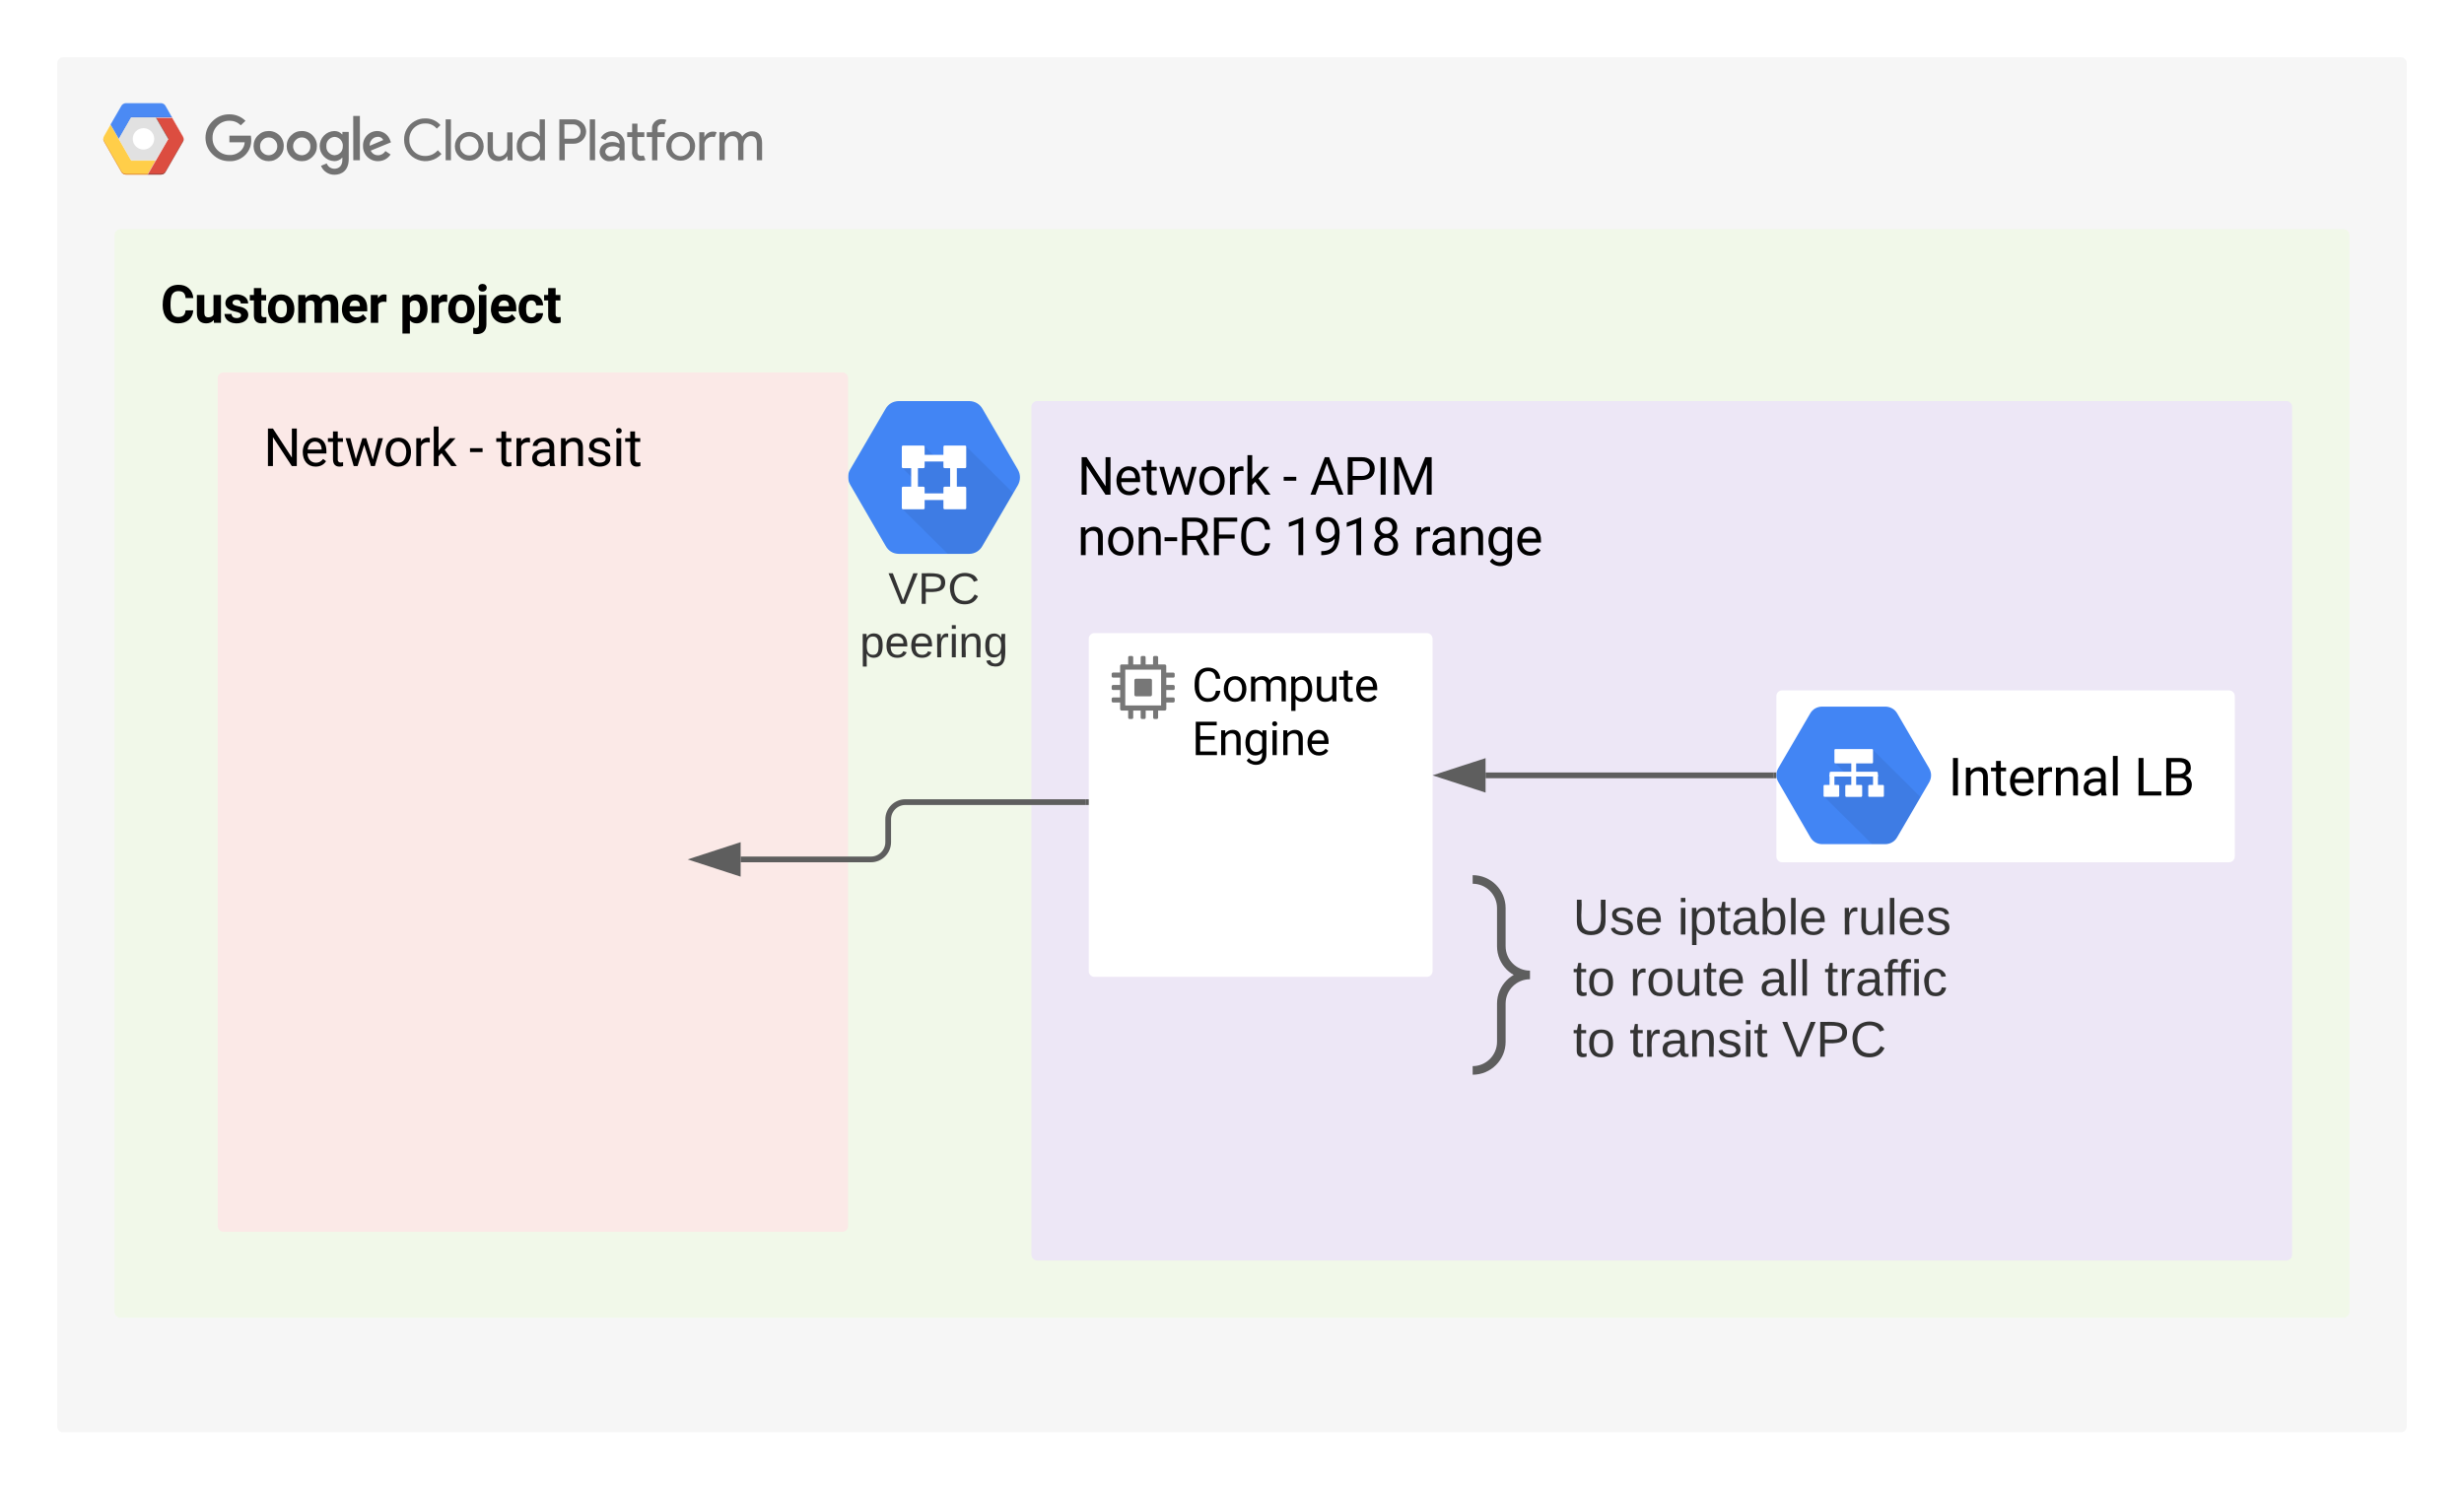 <svg xmlns="http://www.w3.org/2000/svg" xmlns:xlink="http://www.w3.org/1999/xlink" xmlns:lucid="lucid" width="860" height="520"><g transform="translate(0 -20)" lucid:page-tab-id="5wLv_.T3w48f"><path d="M0 0h1322.83v1870.87H0z" fill="#fff"/><path d="M20 42c0-1.1.9-2 2-2h816c1.1 0 2 .9 2 2v476c0 1.1-.9 2-2 2H22c-1.1 0-2-.9-2-2z" fill="#f6f6f6"/><path d="M71.72 68.08c.02-2.27.85-4.2 2.48-5.8 1.64-1.6 3.6-2.38 5.87-2.37 1.06 0 2.07.18 3.03.57.97.4 1.84.96 2.58 1.7l-1.63 1.56c-1.13-1.07-2.44-1.6-3.98-1.6-1.06 0-2.07.27-3 .8-.9.55-1.63 1.28-2.15 2.2-.53.94-.76 1.93-.74 3-.02 1.06.2 2.05.74 2.97.52.93 1.24 1.67 2.16 2.2.92.54 1.93.8 3 .8.77.04 1.5-.1 2.22-.37.7-.3 1.33-.7 1.9-1.26.72-.8 1.14-1.73 1.2-2.8h-5.33v-2.33h7.47c.1.47.14.93.14 1.4.07 2-.6 3.75-1.95 5.23-.74.77-1.6 1.35-2.58 1.75-1 .4-2.02.58-3.08.54-2.28 0-4.23-.78-5.87-2.37-1.63-1.6-2.46-3.54-2.48-5.82zm0 0M93.75 65.73c-1.45 0-2.7.52-3.72 1.55C89 68.3 88.5 69.55 88.5 71c0 1.45.52 2.7 1.55 3.72 1.04 1.03 2.28 1.54 3.73 1.54 1.44 0 2.7-.52 3.72-1.54 1.04-1.03 1.54-2.27 1.54-3.72.03-.95-.2-1.84-.66-2.66-.46-.82-1.13-1.47-1.96-1.94-.83-.46-1.72-.7-2.67-.67zm0 8.45c-.55 0-1.06-.16-1.54-.45-.47-.3-.84-.68-1.1-1.17-.25-.5-.36-1.02-.34-1.58 0-.82.3-1.53.88-2.1.57-.6 1.28-.9 2.1-.9.84 0 1.58.3 2.15.9.57.57.87 1.28.87 2.1.02.56-.1 1.1-.35 1.58-.25.5-.62.88-1.1 1.18-.5.3-1 .44-1.57.45zM105.32 65.73c-1.45 0-2.7.52-3.72 1.55-1.04 1.03-1.54 2.28-1.54 3.73 0 1.46.52 2.7 1.56 3.72 1.03 1.03 2.28 1.55 3.72 1.54 1.45 0 2.7-.52 3.73-1.54 1.04-1.03 1.54-2.27 1.54-3.72.04-.95-.2-1.84-.68-2.66-.48-.83-1.1-1.47-1.93-1.94-.84-.47-1.73-.7-2.68-.67zm0 8.45c-.55 0-1.08-.16-1.56-.45-.5-.3-.83-.68-1.08-1.17-.26-.5-.4-1.02-.37-1.58 0-.82.33-1.53.9-2.1.58-.6 1.3-.9 2.12-.9.83 0 1.54.3 2.12.9.57.57.87 1.28.87 2.1.03.56-.08 1.1-.33 1.58-.26.5-.62.88-1.1 1.18-.5.3-1 .44-1.55.45zM119.5 66.05v.86h-.08c-.37-.38-.78-.68-1.26-.9-.5-.2-1-.28-1.52-.27-1.4.06-2.62.6-3.6 1.62-.96 1.02-1.46 2.23-1.46 3.64 0 1.4.5 2.6 1.47 3.63.97 1.02 2.2 1.56 3.6 1.62.52.02 1.02-.08 1.5-.3.5-.2.93-.5 1.27-.9h.07v.76c0 2-1.1 3.1-2.84 3.1-.57-.02-1.1-.2-1.6-.53-.47-.34-.8-.78-1.02-1.33l-2 .84c.4.95 1 1.7 1.86 2.27.85.57 1.8.85 2.83.84 2.7 0 5-1.6 5-5.5v-9.45h-2.22zm-2.68 8.14c-.55-.02-1.06-.17-1.52-.46-.46-.3-.82-.68-1.08-1.17-.25-.5-.34-1-.32-1.55-.02-.55.07-1.08.32-1.57.26-.5.62-.88 1.08-1.18.46-.3.97-.45 1.52-.47.55.03 1.04.2 1.5.5.46.3.8.7 1.03 1.17.23.5.35 1 .3 1.55.02.53-.07 1.04-.3 1.52-.23.47-.6.86-1.03 1.16-.44.3-.97.46-1.5.5zm0 0M123.28 60.47h2.33v15.47h-2.3zM131.96 74.2c-.56 0-1.06-.13-1.52-.42-.46-.3-.8-.7-1.04-1.2l7.06-2.9-.25-.6c-.3-.98-.9-1.77-1.7-2.4-.84-.6-1.76-.93-2.8-.95-.92 0-1.8.23-2.6.7-.8.5-1.4 1.13-1.84 1.95-.43.82-.62 1.7-.57 2.62-.03.94.2 1.82.66 2.64.46.83 1.1 1.47 1.93 1.94.82.47 1.7.7 2.63.68.88 0 1.73-.2 2.5-.6.8-.43 1.4-1 1.9-1.73l-1.8-1.2c-.27.45-.64.8-1.1 1.07-.46.26-.94.4-1.47.4zm-.2-6.44c.43-.04.82.04 1.2.25.35.2.63.5.8.88l-4.7 2c-.05-.53.04-1.02.27-1.5.23-.47.56-.85 1-1.14.43-.3.9-.45 1.44-.48zm0 0M141.04 68.8c-.02-1.34.28-2.6.94-3.76.67-1.16 1.57-2.08 2.74-2.74 1.17-.67 2.42-1 3.75-.96 1-.02 1.98.17 2.9.58.92.4 1.7 1 2.37 1.75l-1.3 1.24c-.47-.6-1.07-1.06-1.78-1.38-.72-.32-1.43-.46-2.2-.43-1.03-.03-2 .22-2.87.73-.88.5-1.57 1.2-2.05 2.1-.5.9-.72 1.85-.67 2.87-.04 1 .2 1.95.7 2.84.47.88 1.14 1.58 2 2.08.9.5 1.83.75 2.84.73.85 0 1.66-.17 2.42-.5.76-.36 1.42-.85 1.98-1.5l1.28 1.3c-1.03 1.15-2.27 1.9-3.8 2.28-1.5.38-2.98.3-4.43-.26-1.45-.55-2.64-1.46-3.52-2.73-.87-1.28-1.3-2.7-1.3-4.24zm0 0M155.55 75.94V61.66h1.84v14.28zM168.83 71.06c0 1.38-.5 2.56-1.48 3.55-1 1-2.18 1.48-3.56 1.48-1.4 0-2.56-.5-3.55-1.47-1-.97-1.48-2.16-1.48-3.54 0-1.4.5-2.58 1.48-3.56 1-.98 2.16-1.47 3.54-1.47 1.37 0 2.56.5 3.55 1.47 1 .98 1.48 2.17 1.48 3.56zm-1.84 0c.05-.73-.13-1.4-.52-2.02-.4-.6-.97-1.03-1.66-1.27-.7-.23-1.38-.23-2.07 0-.7.24-1.24.67-1.63 1.28-.4.6-.6 1.28-.53 2 0 .9.3 1.64.93 2.27.63.63 1.38.94 2.28.94.9 0 1.67-.3 2.3-.94.6-.63.93-1.38.93-2.26zM177.13 75.94v-1.36H177c-.33.53-.77.93-1.32 1.23-.55.3-1.15.46-1.77.46-2.52 0-3.72-1.7-3.72-4.1v-6h1.84v5.7c0 2 1 2.72 2.42 2.72.76-.06 1.4-.38 1.9-.97.5-.57.72-1.24.67-2v-5.4h1.85v9.77h-1.74zM180.37 71.06c-.07-1.36.37-2.54 1.27-3.55.9-1 2.02-1.56 3.38-1.65.66-.02 1.28.12 1.88.4.6.3 1.08.73 1.45 1.27h.07l-.07-1.36v-4.5h1.84v14.28h-1.78v-1.36h-.07c-.37.55-.85.97-1.45 1.27-.6.3-1.22.43-1.88.4-1.36-.08-2.5-.64-3.38-1.65-.9-1-1.34-2.2-1.27-3.54zm8.07 0c.1-.73-.06-1.4-.46-2.03-.4-.62-.92-1.04-1.6-1.28-.7-.25-1.4-.25-2.08 0-.7.24-1.24.66-1.63 1.28-.4.63-.55 1.3-.46 2.03-.08.72.08 1.4.47 2 .4.63.94 1.06 1.63 1.3.7.25 1.38.25 2.07 0 .7-.24 1.22-.67 1.6-1.3.4-.6.57-1.28.47-2zM195.23 75.94V61.66h4.88c.8-.03 1.52.15 2.2.52.7.37 1.23.9 1.65 1.55.4.67.6 1.4.62 2.18-.03.8-.2 1.5-.62 2.18-.42.67-.95 1.2-1.64 1.56-.68.37-1.4.54-2.2.52h-3v5.78h-1.85zm4.9-7.54c.7 0 1.3-.24 1.77-.73.48-.5.74-1.08.74-1.76 0-.68-.26-1.27-.74-1.76-.48-.48-1.08-.73-1.77-.73H197v5h3.08zM205.86 75.94V61.66h1.84v14.28zM209.28 73c0-2.22 2-3.42 4.3-3.42.95-.02 1.84.18 2.67.6v-.28c-.05-.6-.25-1.1-.64-1.54-.38-.44-.84-.72-1.42-.83-.57-.12-1.13-.05-1.66.2-.52.26-.92.65-1.17 1.17l-1.68-.72c.46-.9 1.15-1.54 2.05-1.97.9-.4 1.84-.5 2.83-.3 1 .22 1.8.72 2.44 1.48.63.77.95 1.66 1 2.66v5.9h-1.75v-1.36h-.1c-.34.55-.8.97-1.37 1.27-.58.3-1.2.44-1.84.4-.62.07-1.2-.04-1.77-.3-.58-.3-1-.7-1.36-1.23-.33-.53-.52-1.1-.52-1.73zm7-1.27c-.72-.47-1.48-.68-2.33-.64-1.93 0-2.7 1-2.7 1.93.06.5.3.88.68 1.18.4.3.82.44 1.3.38.8 0 1.5-.27 2.08-.82.58-.55.9-1.23.95-2.03zM220.64 72.97v-5.13h-1.72v-1.68h1.72v-3h1.84v3h2.4v1.68h-2.4v5c0 1.1.5 1.58 1.34 1.58.3.02.55-.03.83-.15l.64 1.57c-.5.2-.98.28-1.48.26-.58.07-1.13-.03-1.66-.3s-.92-.67-1.2-1.18c-.27-.52-.4-1.07-.32-1.65zM232.6 61.84l-.62 1.57c-.27-.1-.53-.16-.82-.15-.3-.02-.58.04-.86.2-.27.14-.48.35-.62.62-.13.27-.18.56-.16.86v1.23h2.46v1.68h-2.55v8.1h-1.84v-8.1h-1.85v-1.68h1.84v-1.3c-.03-.6.1-1.18.43-1.7.32-.54.76-.95 1.3-1.23.56-.3 1.13-.4 1.76-.35.52-.03 1.02.06 1.5.26zM242.6 71.06c0 1.38-.47 2.56-1.46 3.55-1 1-2.2 1.48-3.57 1.48-1.38 0-2.57-.5-3.56-1.47-.98-.97-1.47-2.16-1.47-3.54 0-1.4.5-2.58 1.48-3.56 1-.98 2.2-1.47 3.57-1.47 1.38 0 2.58.5 3.57 1.47 1 .98 1.47 2.17 1.47 3.56zm-1.83 0c.07-.73-.12-1.4-.5-2.02-.4-.6-.97-1.03-1.66-1.27-.68-.23-1.37-.23-2.06 0-.7.24-1.27.67-1.66 1.28-.4.6-.57 1.28-.5 2-.07.73.1 1.4.5 2.02.4.6.97 1.03 1.66 1.27.7.23 1.38.23 2.07 0 .7-.24 1.27-.67 1.66-1.28.4-.6.58-1.28.5-2zM244.08 75.94v-9.78h1.77v1.6h.07c.25-.55.67-1 1.17-1.32.5-.33 1.07-.5 1.67-.5.5-.03.95.05 1.38.22l-.7 1.72c-.33-.1-.65-.15-1-.14-.48.02-.92.17-1.33.43-.42.27-.74.6-.95 1.05-.2.43-.32.9-.27 1.38v5.34zm0 0M251.14 66.16h1.75v1.36h.08c.35-.5.78-.9 1.3-1.2.54-.3 1.12-.45 1.72-.47.66-.05 1.26.1 1.84.44.57.33.98.8 1.24 1.42.37-.6.87-1.05 1.47-1.38.6-.34 1.26-.5 1.95-.5 2.4 0 3.5 1.7 3.5 4.12v5.98h-1.84v-5.7c0-2-.78-2.72-2.2-2.72-1.4 0-2.47 1.52-2.47 3v5.4h-1.85v-5.7c0-1.98-.78-2.7-2.18-2.7-1.4 0-2.5 1.52-2.5 3v5.4h-1.85v-9.76z" fill="#737373"/><path d="M54.38 75.95l-2.88 5h-7.52c-.34 0-.64-.1-.94-.26-.3-.18-.53-.4-.7-.7L36.3 69.4c-.17-.3-.26-.6-.26-.94 0-.33.1-.64.26-.93l2.3-4.05 2.85 5 4.32 7.47zm0 0" fill="#ffcc40"/><path d="M63.88 69.4L57.78 80c-.16.3-.4.52-.7.7-.3.16-.6.24-.93.24H51.5l2.88-5 4.32-7.47L54.38 61h5.68l3.77 6.54c.16.3.28.6.28.92 0 .34-.06.65-.22.94z" fill="#da4437"/><path d="M60.06 61h-14.3l-4.3 7.47-2.88-5 3.77-6.53c.16-.3.4-.52.7-.7.3-.16.6-.24.93-.24h12.17c.34 0 .64.08.94.25.3.17.52.4.68.7z" fill="#4284f3"/><path d="M54.38 61l4.32 7.47-4.32 7.48h-8.63l-4.3-7.48 4.3-7.48z" fill="#dfdfdf"/><path d="M46.33 68.47c0-2.06 1.68-3.74 3.75-3.74 2.07 0 3.75 1.67 3.75 3.74 0 2.06-1.68 3.74-3.75 3.74-2.07 0-3.75-1.67-3.75-3.73z" fill="#fff"/><path d="M42.35 57.1c.16-.3.4-.52.7-.7.3-.16.6-.24.93-.24h12.17c.34 0 .64.08.94.25.3.18.52.4.68.7l2.28 3.9-2.28-4.06c-.16-.3-.4-.52-.7-.7-.3-.16-.6-.24-.93-.24H43.98c-.34 0-.64.08-.94.25-.3.17-.53.4-.7.7l-3.76 6.53v.08z" fill="#fff" fill-opacity=".2"/><path d="M41.45 68.47l4.3-7.48H60.1l-.07-.17H45.75l-4.3 7.48" fill="#1a237e" fill-opacity=".2"/><path d="M36.28 67.7l2.3-4 2.87 5 4.3 7.47h8.56l.08-.16h-8.63l-4.3-7.53-2.87-5-2.33 4c-.18.3-.25.65-.23 1 .03-.28.12-.54.26-.78zm0 0" fill="#fff" fill-opacity=".2"/><path d="M51.6 80.78h-7.62c-.34 0-.64-.08-.94-.25-.3-.17-.53-.4-.7-.7L36.3 69.26c-.14-.27-.23-.55-.26-.85-.02.35.07.7.26 1L42.35 80c.16.3.4.52.7.7.3.16.6.24.93.24h7.52z" fill="#be360c"/><path d="M58.8 68.47L54.46 61h-.1l4.33 7.47zM63.88 69.25l-6.1 10.6c-.16.28-.4.5-.7.68-.3.17-.6.25-.93.25H51.6l-.1.16h4.65c.34 0 .64-.08.94-.25.3-.18.52-.4.68-.7l6.1-10.6c.18-.3.25-.64.23-1-.02.3-.1.6-.22.85zm0 0" fill="#3e2723"/><path d="M60.06 61.15l3.77 6.55c.14.27.23.55.25.85.03-.36-.07-.7-.25-1L60.06 61h-5.68l.1.15M54.38 76.1l4.4-7.63h-.08l-4.32 7.48-2.88 5h.1z" fill="#fff"/><path d="M63.88 67.54L60.06 61l-2.28-4.06c-.16-.3-.4-.52-.7-.7-.3-.16-.6-.24-.93-.24H43.98c-.34 0-.64.08-.94.25-.3.17-.53.4-.7.7l-6.06 10.6c-.17.28-.26.6-.26.92 0 .34.1.65.26.94L42.35 80c.16.3.4.52.7.7.3.16.6.24.93.24h12.17c.34 0 .64-.08.94-.25.3-.18.52-.4.68-.7l6.1-10.6c.16-.28.25-.6.25-.93 0-.33-.1-.64-.25-.93z" fill="url(#a)"/><path d="M40 102c0-1.1.9-2 2-2h776c1.1 0 2 .9 2 2v376c0 1.1-.9 2-2 2H42c-1.1 0-2-.9-2-2z" fill="#f1f8e9"/><use xlink:href="#b" transform="matrix(1,0,0,1,56,116) translate(0 16.699)"/><use xlink:href="#c" transform="matrix(1,0,0,1,56,116) translate(83.461 16.699)"/><path d="M355.28 183.95l-12.36-21.23c-.96-1.7-2.64-2.67-4.62-2.72h-24.6c-1.98.05-3.66 1-4.62 2.72l-12.36 21.18c-.96 1.65-.96 3.57 0 5.28l12.36 21.33c.96 1.77 2.58 2.8 4.62 2.84h24.6c1.98-.05 3.66-1.07 4.62-2.83l12.36-21.16c.96-1.76.96-3.68 0-5.4z" stroke="#000" stroke-opacity="0" fill="#4285f4"/><path d="M337.07 175.67l-9.8 4.67-4.68-4.63-7.67 7.62 5.1 5.04-5.1 9.26 15.87 15.7h7.5c2.02-.07 3.68-1.1 4.65-2.82l10.68-18.4z" stroke="#000" stroke-opacity="0" fill-opacity=".07"/><path d="M318.03 182.26h2.35v9.04h-2.35v-9.04zM331.62 181.16h2.34v10.12h-2.34v-10.12zM321.5 178.78h9v2.32h-9v-2.32zM321.5 192.23h9v2.32h-9v-2.32z" stroke="#000" stroke-opacity="0" fill="#fff"/><path d="M315.23 175.53h7.02c.3 0 .47.16.47.47v6.95c0 .3-.16.47-.47.47h-7.02c-.3 0-.47-.16-.47-.47V176c0-.3.16-.47.47-.47zM329.75 175.53h7.02c.3 0 .47.16.47.47v6.95c0 .3-.16.47-.47.47h-7.02c-.3 0-.47-.16-.47-.47V176c0-.3.16-.47.47-.47zM315.23 189.9h7.02c.3 0 .47.17.47.47v6.96c0 .3-.16.46-.47.46h-7.02c-.3 0-.47-.17-.47-.47v-6.96c0-.3.16-.46.47-.46zM329.75 189.9h7.02c.3 0 .47.17.47.47v6.96c0 .3-.16.46-.47.46h-7.02c-.3 0-.47-.17-.47-.47v-6.96c0-.3.16-.46.47-.46z" stroke="#000" stroke-opacity="0" fill="#fff"/><use xlink:href="#d" transform="matrix(1,0,0,1,296,218.339) translate(14.034 12.444)"/><use xlink:href="#e" transform="matrix(1,0,0,1,296,218.339) translate(4.117 31.111)"/><path d="M76 152c0-1.1.9-2 2-2h216c1.1 0 2 .9 2 2v296c0 1.1-.9 2-2 2H78c-1.1 0-2-.9-2-2z" fill="#fbe9e7"/><use xlink:href="#f" transform="matrix(1,0,0,1,92,166) translate(0 16.699)"/><use xlink:href="#g" transform="matrix(1,0,0,1,92,166) translate(71.71 16.699)"/><use xlink:href="#h" transform="matrix(1,0,0,1,92,166) translate(81.132 16.699)"/><path d="M360 162c0-1.1.9-2 2-2h436c1.1 0 2 .9 2 2v296c0 1.1-.9 2-2 2H362c-1.1 0-2-.9-2-2z" fill="#ede7f6"/><use xlink:href="#f" transform="matrix(1,0,0,1,376,176) translate(0 16.699)"/><use xlink:href="#g" transform="matrix(1,0,0,1,376,176) translate(71.71 16.699)"/><use xlink:href="#i" transform="matrix(1,0,0,1,376,176) translate(81.132 16.699)"/><use xlink:href="#j" transform="matrix(1,0,0,1,376,176) translate(0 37.793)"/><use xlink:href="#k" transform="matrix(1,0,0,1,376,176) translate(72.299 37.793)"/><use xlink:href="#l" transform="matrix(1,0,0,1,376,176) translate(117.185 37.793)"/><g filter="url(#m)"><path d="M380 242c0-1.1.9-2 2-2h116c1.1 0 2 .9 2 2v116c0 1.1-.9 2-2 2H382c-1.1 0-2-.9-2-2z" fill="#fff"/><path d="M401.53 255.93h-5.06c-.3 0-.54.24-.54.54v5.06c0 .3.24.54.54.54h5.04c.3 0 .55-.24.55-.54v-5.06c0-.3-.24-.54-.54-.54" stroke="#000" stroke-opacity="0" fill="#777"/><path d="M409.52 255.55c.26 0 .48-.22.48-.5v-.78c0-.26-.22-.48-.48-.48h-2.47v-2.3c0-.3-.24-.55-.53-.55h-2.3v-2.47c0-.26-.2-.48-.47-.48h-.8c-.28 0-.5.22-.5.48v2.47h-2.6v-2.47c0-.26-.2-.48-.45-.48h-.8c-.26 0-.48.22-.48.48v2.47h-2.6v-2.47c0-.26-.2-.48-.46-.48h-.8c-.28 0-.5.22-.5.48v2.47h-2.28c-.3 0-.53.24-.53.53v2.3h-2.47c-.26 0-.48.2-.48.47v.8c0 .28.22.5.48.5h2.47v2.57h-2.47c-.26 0-.48.22-.48.48v.8c0 .26.22.48.48.48h2.47v2.6h-2.47c-.26 0-.48.22-.48.48v.8c0 .26.22.48.48.48h2.47v2.28c0 .3.24.53.53.53h2.28v2.47c0 .26.22.48.5.48h.8c.27 0 .46-.22.46-.48v-2.47h2.6v2.47c0 .26.22.48.48.48h.8c.26 0 .48-.22.48-.48v-2.47h2.6v2.47c0 .26.22.48.48.48h.8c.26 0 .45-.22.45-.48v-2.47h2.32c.3 0 .55-.24.55-.53v-2.28h2.47c.26-.03.46-.25.46-.5v-.78c0-.26-.22-.48-.48-.48h-2.47v-2.6h2.47c.26 0 .48-.22.48-.48v-.8c0-.26-.22-.48-.48-.48h-2.47v-2.57h2.47zm-4.27 9.7h-12.5v-12.5h12.5v12.5z" stroke="#000" stroke-opacity="0" fill="#777"/><use xlink:href="#n" transform="matrix(1,0,0,1,416,249) translate(0 14.844)"/><use xlink:href="#o" transform="matrix(1,0,0,1,416,249) translate(0 33.594)"/></g><path d="M619.1 290.66H518.5" stroke="#5e5e5e" stroke-width="2" fill="none"/><path d="M620.02 290.14l.2 1.52h-1.16v-2h1.1z" fill="#5e5e5e"/><path d="M503.24 290.66l14.26-4.63v9.27z" stroke="#5e5e5e" stroke-width="2" fill="#5e5e5e"/><path d="M514 333c0-3.3 2.7-6 6-6h168c3.3 0 6 2.7 6 6v54.66c0 3.3-2.7 6-6 6H520c-3.3 0-6-2.7-6-6z" fill="none"/><path d="M514 393.66c5.52 0 10-4.48 10-10v-13.33c0-5.52 4.48-10 10-10-5.52 0-10-4.48-10-10V337c0-5.52-4.48-10-10-10" stroke="#5e5e5e" stroke-width="3" fill="none"/><use xlink:href="#p" transform="matrix(1,0,0,1,549,332) translate(0 14.222)"/><use xlink:href="#q" transform="matrix(1,0,0,1,549,332) translate(36.494 14.222)"/><use xlink:href="#r" transform="matrix(1,0,0,1,549,332) translate(93.679 14.222)"/><use xlink:href="#s" transform="matrix(1,0,0,1,549,332) translate(0 35.556)"/><use xlink:href="#t" transform="matrix(1,0,0,1,549,332) translate(19.753 35.556)"/><use xlink:href="#u" transform="matrix(1,0,0,1,549,332) translate(65.136 35.556)"/><use xlink:href="#v" transform="matrix(1,0,0,1,549,332) translate(87.753 35.556)"/><use xlink:href="#s" transform="matrix(1,0,0,1,549,332) translate(0 56.889)"/><use xlink:href="#w" transform="matrix(1,0,0,1,549,332) translate(19.753 56.889)"/><use xlink:href="#x" transform="matrix(1,0,0,1,549,332) translate(72.988 56.889)"/><g filter="url(#y)"><path d="M620 262c0-1.1.9-2 2-2h156c1.1 0 2 .9 2 2v56c0 1.1-.9 2-2 2H622c-1.1 0-2-.9-2-2z" fill="#fff"/><use xlink:href="#z" transform="matrix(1,0,0,1,680,280) translate(0 16.699)"/><use xlink:href="#A" transform="matrix(1,0,0,1,680,280) translate(64.881 16.699)"/></g><path d="M673.35 288.22l-11.12-19.1c-.87-1.55-2.38-2.4-4.16-2.46h-22.14c-1.78.05-3.3.9-4.16 2.45l-11.12 19.07c-.87 1.5-.87 3.2 0 4.75l11.12 19.2c.87 1.6 2.32 2.5 4.16 2.55h22.14c1.78-.05 3.3-.96 4.16-2.55l11.12-19.06c.87-1.58.87-3.3 0-4.84z" stroke="#000" stroke-opacity="0" fill="#4285f4"/><path d="M653.6 281.67l-10.65 3.27-2.46 1.42 3.56 3.5-4.85.3.1 4.5-2.7 3.37 16.8 16.62h4.68c1.8-.06 3.3-.95 4.18-2.54l8.05-13.87z" stroke="#000" stroke-opacity="0" fill-opacity=".07"/><path d="M646.15 286.07h1.7v9.07h-1.7v-9.07zM638.96 290.24h1.3v5.43h-1.7v-5.04c0-.22.18-.4.4-.4zM653.74 290.24h1.3c.2 0 .4.17.4.4v5.03h-1.7v-5.43z" stroke="#000" stroke-opacity="0" fill="#fff"/><path d="M639 289.4h16c.24 0 .43.2.43.42v1.25h-16.86v-1.25c0-.23.18-.4.42-.4zM640.66 281.48h12.68c.27 0 .4.13.4.4v4.2c0 .27-.13.4-.4.4h-12.68c-.27 0-.4-.13-.4-.4v-4.2c0-.27.13-.4.4-.4zM636.87 294h4.66c.27 0 .4.13.4.4v3.36c0 .27-.13.4-.4.4h-4.66c-.27 0-.4-.13-.4-.4v-3.36c0-.27.13-.4.4-.4zM652.47 294h4.66c.27 0 .4.13.4.4v3.36c0 .27-.13.4-.4.4h-4.66c-.28 0-.4-.13-.4-.4v-3.36c0-.27.12-.4.4-.4zM644.47 294h5.05c.3 0 .43.14.43.42v3.33c0 .28-.14.42-.43.42h-5.05c-.28 0-.42-.14-.42-.42v-3.33c0-.28.14-.42.42-.42z" stroke="#000" stroke-opacity="0" fill="#fff"/><path d="M379 300h-63c-3.3 0-6 2.7-6 6v8c0 3.3-2.7 6-6 6h-45.5" stroke="#5e5e5e" stroke-width="2" fill="none"/><path d="M380 301h-1.03v-2H380z" fill="#5e5e5e"/><path d="M243.24 320l14.26-4.64v9.28z" stroke="#5e5e5e" stroke-width="2" fill="#5e5e5e"/><defs><radialGradient gradientUnits="userSpaceOnUse" id="a" fx="-95313.2" fy="128646.4" cx="96173.2" cy="-128086.4" r="8872.4"><stop offset="0%" stop-color="#fff" stop-opacity=".1"/><stop offset="100%" stop-color="#fff" stop-opacity="0"/></radialGradient><path d="M687-225c189-1 272-84 286-260h300c-19 311-251 505-586 505C296 20 86-277 86-686c0-466 174-782 605-790 340-6 557 198 584 514H975c-15-183-92-268-284-268-100 0-173 38-225 108-63 84-76 264-76 443 0 157 24 272 72 345s122 109 225 109" id="B"/><path d="M463 20c-241-1-359-147-359-393v-709h289v699c0 113 51 169 154 169 98 0 165-34 202-102v-766h290V0H767l-8-110C688-23 589 20 463 20" id="C"/><path d="M529-185c94 0 168-33 168-114 0-35-18-63-53-83s-91-39-168-55C219-491 90-600 90-765c0-208 203-337 432-337 246 0 451 124 453 349H686c-2-91-62-143-165-143-86 0-151 41-153 117 0 32 16 57 46 77 63 43 257 69 335 100 151 60 229 153 229 291C978-13 554 93 282-28 162-81 60-190 56-344h274c5 106 86 159 199 159" id="D"/><path d="M457-330c2 83 25 111 111 112 32 0 60-2 85-7V-6c-57 17-115 26-175 26-203 0-310-102-310-307v-583H10v-212h158v-266h289v266h185v212H457v540" id="E"/><path d="M579 20C257 20 58-214 66-551c8-331 182-551 511-551 324 0 514 231 514 572 0 319-198 550-512 550zm-2-888c-169 0-222 141-222 338 0 181 61 317 224 317 170 0 223-137 223-338 0-178-64-317-225-317" id="F"/><path d="M741-689c-2-124-40-177-163-178-82 0-141 34-178 102V0H111v-1082h271l9 121c77-94 180-141 311-141 139 0 235 55 287 165 76-110 184-165 325-165 249 0 348 151 348 411V0h-290v-690c-2-123-39-176-163-177-87 0-147 41-180 124l1 743H741v-689" id="G"/><path d="M1031-175C952-60 797 20 609 20 287 20 60-206 72-543c12-330 180-559 505-559 309 0 482 214 477 537v118H365c15 134 115 234 263 234 111 0 198-40 261-121zM770-644c5-139-62-226-194-224-130 1-191 97-208 224h402" id="H"/><path d="M719-811c-143-24-279 1-319 103V0H111v-1082h273l8 129c74-124 180-175 331-136" id="I"/><g id="b"><use transform="matrix(0.009,0,0,0.009,0,0)" xlink:href="#B"/><use transform="matrix(0.009,0,0,0.009,11.777,0)" xlink:href="#C"/><use transform="matrix(0.009,0,0,0.009,21.85,0)" xlink:href="#D"/><use transform="matrix(0.009,0,0,0.009,31.104,0)" xlink:href="#E"/><use transform="matrix(0.009,0,0,0.009,36.923,0)" xlink:href="#F"/><use transform="matrix(0.009,0,0,0.009,47.101,0)" xlink:href="#G"/><use transform="matrix(0.009,0,0,0.009,62.684,0)" xlink:href="#H"/><use transform="matrix(0.009,0,0,0.009,72.413,0)" xlink:href="#I"/></g><path d="M663-1102c295 0 422 250 422 571 0 300-141 549-420 551-109 0-198-38-265-114v510H111v-1498h268l10 106c70-84 161-126 274-126zm133 550c0-175-53-315-209-315-91 0-153 35-187 104v443c35 71 98 107 189 107 138 0 207-113 207-339" id="J"/><path d="M417 59c1 237-132 380-369 378-50 0-98-6-143-17V191c122 27 222 1 222-130v-1143h290V59zM266-1212c-92 0-162-61-162-150s68-149 162-149 162 60 162 149-70 150-162 150" id="K"/><path d="M355-556c-2 203 30 338 206 343 102 3 181-63 182-161h271C1001-128 821 17 566 20 242 24 66-212 66-554c0-320 184-548 498-548 262 0 451 167 450 423H743c-1-108-75-193-184-189-162 6-202 123-204 312" id="L"/><g id="c"><use transform="matrix(0.009,0,0,0.009,0,0)" xlink:href="#J"/><use transform="matrix(0.009,0,0,0.009,10.134,0)" xlink:href="#I"/><use transform="matrix(0.009,0,0,0.009,16.383,0)" xlink:href="#F"/><use transform="matrix(0.009,0,0,0.009,26.561,0)" xlink:href="#K"/><use transform="matrix(0.009,0,0,0.009,31.236,0)" xlink:href="#H"/><use transform="matrix(0.009,0,0,0.009,40.966,0)" xlink:href="#L"/><use transform="matrix(0.009,0,0,0.009,50.353,0)" xlink:href="#E"/></g><path fill="#333" d="M137 0h-34L2-248h35l83 218 83-218h36" id="M"/><path fill="#333" d="M30-248c87 1 191-15 191 75 0 78-77 80-158 76V0H30v-248zm33 125c57 0 124 11 124-50 0-59-68-47-124-48v98" id="N"/><path fill="#333" d="M212-179c-10-28-35-45-73-45-59 0-87 40-87 99 0 60 29 101 89 101 43 0 62-24 78-52l27 14C228-24 195 4 139 4 59 4 22-46 18-125c-6-104 99-153 187-111 19 9 31 26 39 46" id="O"/><g id="d"><use transform="matrix(0.043,0,0,0.043,0,0)" xlink:href="#M"/><use transform="matrix(0.043,0,0,0.043,10.37,0)" xlink:href="#N"/><use transform="matrix(0.043,0,0,0.043,20.741,0)" xlink:href="#O"/></g><path fill="#333" d="M115-194c55 1 70 41 70 98S169 2 115 4C84 4 66-9 55-30l1 105H24l-1-265h31l2 30c10-21 28-34 59-34zm-8 174c40 0 45-34 45-75s-6-73-45-74c-42 0-51 32-51 76 0 43 10 73 51 73" id="P"/><path fill="#333" d="M100-194c63 0 86 42 84 106H49c0 40 14 67 53 68 26 1 43-12 49-29l28 8c-11 28-37 45-77 45C44 4 14-33 15-96c1-61 26-98 85-98zm52 81c6-60-76-77-97-28-3 7-6 17-6 28h103" id="Q"/><path fill="#333" d="M114-163C36-179 61-72 57 0H25l-1-190h30c1 12-1 29 2 39 6-27 23-49 58-41v29" id="R"/><path fill="#333" d="M24-231v-30h32v30H24zM24 0v-190h32V0H24" id="S"/><path fill="#333" d="M117-194c89-4 53 116 60 194h-32v-121c0-31-8-49-39-48C34-167 62-67 57 0H25l-1-190h30c1 10-1 24 2 32 11-22 29-35 61-36" id="T"/><path fill="#333" d="M177-190C167-65 218 103 67 71c-23-6-38-20-44-43l32-5c15 47 100 32 89-28v-30C133-14 115 1 83 1 29 1 15-40 15-95c0-56 16-97 71-98 29-1 48 16 59 35 1-10 0-23 2-32h30zM94-22c36 0 50-32 50-73 0-42-14-75-50-75-39 0-46 34-46 75s6 73 46 73" id="U"/><g id="e"><use transform="matrix(0.043,0,0,0.043,0,0)" xlink:href="#P"/><use transform="matrix(0.043,0,0,0.043,8.642,0)" xlink:href="#Q"/><use transform="matrix(0.043,0,0,0.043,17.284,0)" xlink:href="#Q"/><use transform="matrix(0.043,0,0,0.043,25.926,0)" xlink:href="#R"/><use transform="matrix(0.043,0,0,0.043,31.068,0)" xlink:href="#S"/><use transform="matrix(0.043,0,0,0.043,34.481,0)" xlink:href="#T"/><use transform="matrix(0.043,0,0,0.043,43.123,0)" xlink:href="#U"/></g><path d="M1288 0h-193L362-1122V0H169v-1456h193l735 1127v-1127h191V0" id="V"/><path d="M599-131c141 0 220-65 285-146l113 88C906-50 770 20 589 20 281 21 93-214 93-545c0-223 93-397 233-485 74-48 154-72 240-72 300 2 449 218 445 537v77H278c0 197 129 357 321 357zm227-509c-3-180-88-310-260-310-170 0-264 140-282 310h542" id="W"/><path d="M456 20C285 20 205-92 206-268v-671H9v-143h197v-262h185v262h202v143H391v671c-9 125 92 149 207 118V0c-49 13-96 20-142 20" id="X"/><path d="M1098-255l208-827h185L1176 0h-150L763-820 507 0H357L43-1082h184l213 810 252-810h149" id="Y"/><path d="M584 20C278 26 81-227 91-551c10-320 175-545 491-551 308-5 503 247 494 573-9 322-175 543-492 549zm-2-970c-208 0-305 185-305 421 0 216 106 398 307 398 211 0 307-186 307-420 0-214-109-399-309-399" id="Z"/><path d="M663-916c-163-27-288 18-338 148V0H140v-1082h180l3 125c61-97 147-145 258-145 36 0 63 5 82 14v172" id="aa"/><path d="M442-501L326-380V0H141v-1536h185v929c135-169 291-317 436-475h225L566-630 1036 0H819" id="ab"/><g id="f"><use transform="matrix(0.009,0,0,0.009,0,0)" xlink:href="#V"/><use transform="matrix(0.009,0,0,0.009,12.832,0)" xlink:href="#W"/><use transform="matrix(0.009,0,0,0.009,22.368,0)" xlink:href="#X"/><use transform="matrix(0.009,0,0,0.009,28.248,0)" xlink:href="#Y"/><use transform="matrix(0.009,0,0,0.009,41.774,0)" xlink:href="#Z"/><use transform="matrix(0.009,0,0,0.009,52.04,0)" xlink:href="#aa"/><use transform="matrix(0.009,0,0,0.009,58.131,0)" xlink:href="#ab"/></g><path d="M525-543H37v-151h488v151" id="ac"/><use transform="matrix(0.009,0,0,0.009,0,0)" xlink:href="#ac" id="g"/><path d="M561-1102c238-4 403 126 403 351v498c0 99 13 178 38 237V0H808c-11-21-19-59-26-114C696-25 593 20 474 20c-199 0-368-130-365-320 4-251 214-359 490-356h180v-85c-1-135-86-212-229-212-115 0-232 67-233 171H131c20-205 206-316 430-320zM294-326c0 117 90 185 207 185 122 0 239-75 278-162v-222H634c-227 0-340 66-340 199" id="ad"/><path d="M589-945c-131 0-219 81-264 174V0H140v-1082h175l6 136c83-104 191-156 324-156 229 0 346 129 346 387V0H806v-716c-2-153-65-229-217-229" id="ae"/><path d="M538-131c121 0 232-49 232-156 0-50-20-88-56-117-73-60-334-92-420-143-92-55-162-110-162-238 0-190 192-317 400-317 223 0 414 129 413 338H759c0-108-110-186-227-186-119 0-215 53-215 159 0 45 18 78 53 101 76 52 331 90 416 139 98 57 169 115 169 251C955-92 760 20 538 20c-176 0-314-68-386-174-38-55-57-115-57-179h185c6 129 116 202 258 202" id="af"/><path d="M341 0H156v-1082h185V0zm-91-1264c-68 0-108-42-109-105 0-62 41-107 109-107s110 44 110 107-42 105-110 105" id="ag"/><g id="h"><use transform="matrix(0.009,0,0,0.009,0,0)" xlink:href="#X"/><use transform="matrix(0.009,0,0,0.009,5.88,0)" xlink:href="#aa"/><use transform="matrix(0.009,0,0,0.009,11.619,0)" xlink:href="#ad"/><use transform="matrix(0.009,0,0,0.009,21.41,0)" xlink:href="#ae"/><use transform="matrix(0.009,0,0,0.009,31.342,0)" xlink:href="#af"/><use transform="matrix(0.009,0,0,0.009,40.623,0)" xlink:href="#ag"/><use transform="matrix(0.009,0,0,0.009,44.991,0)" xlink:href="#X"/></g><path d="M973-380H363L226 0H28l556-1456h168L1309 0h-197zM421-538h495l-248-681" id="ah"/><path d="M1216-1011c-1 297-202 441-512 441H361V0H169v-1456h537c297-6 510 164 510 445zm-192 2c1-178-126-288-307-289H361v571h345c196 1 318-92 318-282" id="ai"/><path d="M375 0H183v-1456h192V0" id="aj"/><path d="M417-1456L893-268l476-1188h249V0h-192c-4-403 4-794 18-1179L966 0H819L342-1176c15 384 23 773 19 1176H169v-1456h248" id="ak"/><g id="i"><use transform="matrix(0.009,0,0,0.009,0,0)" xlink:href="#ah"/><use transform="matrix(0.009,0,0,0.009,11.742,0)" xlink:href="#ai"/><use transform="matrix(0.009,0,0,0.009,23.098,0)" xlink:href="#aj"/><use transform="matrix(0.009,0,0,0.009,27.993,0)" xlink:href="#ak"/></g><path d="M1161-1018c0 201-122 330-278 388l342 618V0h-206L703-589H361V0H168v-1456h482c310-2 511 139 511 438zm-193 0c0-187-120-280-313-280H361v552h295c179 3 313-101 312-272" id="al"/><path d="M972-643H361V0H169v-1456h902v158H361v498h611v157" id="am"/><path d="M688-137c238 0 323-102 359-325h193c-32 297-228 482-552 482-361 0-569-299-569-680 0-197 8-360 73-497 88-186 257-317 513-319 316-2 509 195 535 488h-193c-31-212-118-330-342-330-272 0-397 224-393 523v141c-3 282 115 517 376 517" id="an"/><g id="j"><use transform="matrix(0.009,0,0,0.009,0,0)" xlink:href="#ae"/><use transform="matrix(0.009,0,0,0.009,9.932,0)" xlink:href="#Z"/><use transform="matrix(0.009,0,0,0.009,20.197,0)" xlink:href="#ae"/><use transform="matrix(0.009,0,0,0.009,30.129,0)" xlink:href="#ac"/><use transform="matrix(0.009,0,0,0.009,35.095,0)" xlink:href="#al"/><use transform="matrix(0.009,0,0,0.009,46.178,0)" xlink:href="#am"/><use transform="matrix(0.009,0,0,0.009,56.127,0)" xlink:href="#an"/></g><path d="M729 0H543v-1233l-373 137v-168l530-199h29V0" id="ao"/><path d="M1016-874C1016-303 841 2 305 1v-156c342 4 512-148 525-485-69 82-173 153-315 153-275 0-415-209-415-485 0-296 155-504 451-504 312 0 465 266 465 602zM282-982c0 180 93 342 263 342 134 0 246-99 286-198v-74c5-208-96-410-279-410-174 0-270 155-270 340" id="ap"/><path d="M575-1476c247 0 432 154 429 400-2 161-97 271-213 327 135 56 245 179 247 356 3 257-200 413-463 413-265 0-466-156-463-413 2-176 108-302 243-357-115-56-207-166-209-326-4-246 181-400 429-400zm0 1345c168 0 278-101 278-266 0-161-118-276-280-276-163 0-276 113-276 276 0 167 108 266 278 266zm244-942c0-143-104-251-244-251-146 0-244 102-244 251 0 145 98 248 244 248s244-103 244-248" id="aq"/><g id="k"><use transform="matrix(0.009,0,0,0.009,0,0)" xlink:href="#ao"/><use transform="matrix(0.009,0,0,0.009,10.107,0)" xlink:href="#ap"/><use transform="matrix(0.009,0,0,0.009,20.215,0)" xlink:href="#ao"/><use transform="matrix(0.009,0,0,0.009,30.322,0)" xlink:href="#aq"/></g><path d="M521 20C240 20 96-239 96-550c0-303 147-552 427-552 132 0 235 47 309 140l9-120h169V-26c4 277-183 454-459 452-165-1-334-81-400-187l96-111c79 98 176 147 291 147 180 1 288-109 286-290v-93C750-23 649 20 521 20zm48-965c-209 0-287 178-287 416 0 217 86 392 285 392 117 0 202-53 257-159v-494c-57-103-142-155-255-155" id="ar"/><g id="l"><use transform="matrix(0.009,0,0,0.009,0,0)" xlink:href="#aa"/><use transform="matrix(0.009,0,0,0.009,5.739,0)" xlink:href="#ad"/><use transform="matrix(0.009,0,0,0.009,15.53,0)" xlink:href="#ae"/><use transform="matrix(0.009,0,0,0.009,25.462,0)" xlink:href="#ar"/><use transform="matrix(0.009,0,0,0.009,35.561,0)" xlink:href="#W"/></g><path d="M1240-945c-141 0-250 95-250 227V0H804v-709c0-157-77-236-231-236-121 0-204 52-249 155V0H139v-1082h175l5 120c79-93 186-140 321-140 151 0 254 58 309 174 69-98 181-174 345-174 237 0 362 126 362 377V0h-185v-714c-2-159-67-231-231-231" id="as"/><path d="M632-1102c291 0 422 251 422 573 0 297-141 548-419 549-131 0-235-42-310-125v521H140v-1498h169l9 120c75-93 180-140 314-140zm-53 971c207 0 290-180 290-419 0-218-92-395-292-395-112 0-196 50-252 149v517c55 99 140 148 254 148" id="at"/><path d="M491 20c-241-1-355-148-355-398v-704h185v699c0 164 67 246 200 246 141 0 235-53 282-158v-787h185V0H812l-4-107C736-22 630 20 491 20" id="au"/><g id="n"><use transform="matrix(0.008,0,0,0.008,0,0)" xlink:href="#an"/><use transform="matrix(0.008,0,0,0.008,10.414,0)" xlink:href="#Z"/><use transform="matrix(0.008,0,0,0.008,19.539,0)" xlink:href="#as"/><use transform="matrix(0.008,0,0,0.008,33.562,0)" xlink:href="#at"/><use transform="matrix(0.008,0,0,0.008,42.539,0)" xlink:href="#au"/><use transform="matrix(0.008,0,0,0.008,51.359,0)" xlink:href="#X"/><use transform="matrix(0.008,0,0,0.008,56.586,0)" xlink:href="#W"/></g><path d="M992-673H361v516h733V0H169v-1456h915v158H361v468h631v157" id="av"/><g id="o"><use transform="matrix(0.008,0,0,0.008,0,0)" xlink:href="#av"/><use transform="matrix(0.008,0,0,0.008,9.094,0)" xlink:href="#ae"/><use transform="matrix(0.008,0,0,0.008,17.922,0)" xlink:href="#ar"/><use transform="matrix(0.008,0,0,0.008,26.898,0)" xlink:href="#ag"/><use transform="matrix(0.008,0,0,0.008,30.781,0)" xlink:href="#ae"/><use transform="matrix(0.008,0,0,0.008,39.609,0)" xlink:href="#W"/></g><filter id="m" filterUnits="objectBoundingBox" x="-.03" y="-.02" width="1.05" height="1.05"><feOffset result="offOut" in="SourceAlpha" dy="1"/><feGaussianBlur result="blurOut" in="offOut" stdDeviation="1.5"/><feColorMatrix result="colorOut" in="blurOut" values="0 0 0 0 0 0 0 0 0 0 0 0 0 0 0 0 0 0 0.4 0"/><feBlend in="SourceGraphic" in2="colorOut"/></filter><path fill="#333" d="M232-93c-1 65-40 97-104 97C67 4 28-28 28-90v-158h33c8 89-33 224 67 224 102 0 64-133 71-224h33v155" id="aw"/><path fill="#333" d="M135-143c-3-34-86-38-87 0 15 53 115 12 119 90S17 21 10-45l28-5c4 36 97 45 98 0-10-56-113-15-118-90-4-57 82-63 122-42 12 7 21 19 24 35" id="ax"/><g id="p"><use transform="matrix(0.049,0,0,0.049,0,0)" xlink:href="#aw"/><use transform="matrix(0.049,0,0,0.049,12.79,0)" xlink:href="#ax"/><use transform="matrix(0.049,0,0,0.049,21.679,0)" xlink:href="#Q"/></g><path fill="#333" d="M59-47c-2 24 18 29 38 22v24C64 9 27 4 27-40v-127H5v-23h24l9-43h21v43h35v23H59v120" id="ay"/><path fill="#333" d="M141-36C126-15 110 5 73 4 37 3 15-17 15-53c-1-64 63-63 125-63 3-35-9-54-41-54-24 1-41 7-42 31l-33-3c5-37 33-52 76-52 45 0 72 20 72 64v82c-1 20 7 32 28 27v20c-31 9-61-2-59-35zM48-53c0 20 12 33 32 33 41-3 63-29 60-74-43 2-92-5-92 41" id="az"/><path fill="#333" d="M115-194c53 0 69 39 70 98 0 66-23 100-70 100C84 3 66-7 56-30L54 0H23l1-261h32v101c10-23 28-34 59-34zm-8 174c40 0 45-34 45-75 0-40-5-75-45-74-42 0-51 32-51 76 0 43 10 73 51 73" id="aA"/><path fill="#333" d="M24 0v-261h32V0H24" id="aB"/><g id="q"><use transform="matrix(0.049,0,0,0.049,0,0)" xlink:href="#S"/><use transform="matrix(0.049,0,0,0.049,3.901,0)" xlink:href="#P"/><use transform="matrix(0.049,0,0,0.049,13.778,0)" xlink:href="#ay"/><use transform="matrix(0.049,0,0,0.049,18.716,0)" xlink:href="#az"/><use transform="matrix(0.049,0,0,0.049,28.593,0)" xlink:href="#aA"/><use transform="matrix(0.049,0,0,0.049,38.469,0)" xlink:href="#aB"/><use transform="matrix(0.049,0,0,0.049,42.37,0)" xlink:href="#Q"/></g><path fill="#333" d="M84 4C-5 8 30-112 23-190h32v120c0 31 7 50 39 49 72-2 45-101 50-169h31l1 190h-30c-1-10 1-25-2-33-11 22-28 36-60 37" id="aC"/><g id="r"><use transform="matrix(0.049,0,0,0.049,0,0)" xlink:href="#R"/><use transform="matrix(0.049,0,0,0.049,5.877,0)" xlink:href="#aC"/><use transform="matrix(0.049,0,0,0.049,15.753,0)" xlink:href="#aB"/><use transform="matrix(0.049,0,0,0.049,19.654,0)" xlink:href="#Q"/><use transform="matrix(0.049,0,0,0.049,29.531,0)" xlink:href="#ax"/></g><path fill="#333" d="M100-194c62-1 85 37 85 99 1 63-27 99-86 99S16-35 15-95c0-66 28-99 85-99zM99-20c44 1 53-31 53-75 0-43-8-75-51-75s-53 32-53 75 10 74 51 75" id="aD"/><g id="s"><use transform="matrix(0.049,0,0,0.049,0,0)" xlink:href="#ay"/><use transform="matrix(0.049,0,0,0.049,4.938,0)" xlink:href="#aD"/></g><g id="t"><use transform="matrix(0.049,0,0,0.049,0,0)" xlink:href="#R"/><use transform="matrix(0.049,0,0,0.049,5.877,0)" xlink:href="#aD"/><use transform="matrix(0.049,0,0,0.049,15.753,0)" xlink:href="#aC"/><use transform="matrix(0.049,0,0,0.049,25.63,0)" xlink:href="#ay"/><use transform="matrix(0.049,0,0,0.049,30.568,0)" xlink:href="#Q"/></g><g id="u"><use transform="matrix(0.049,0,0,0.049,0,0)" xlink:href="#az"/><use transform="matrix(0.049,0,0,0.049,9.877,0)" xlink:href="#aB"/><use transform="matrix(0.049,0,0,0.049,13.778,0)" xlink:href="#aB"/></g><path fill="#333" d="M101-234c-31-9-42 10-38 44h38v23H63V0H32v-167H5v-23h27c-7-52 17-82 69-68v24" id="aE"/><path fill="#333" d="M96-169c-40 0-48 33-48 73s9 75 48 75c24 0 41-14 43-38l32 2c-6 37-31 61-74 61-59 0-76-41-82-99-10-93 101-131 147-64 4 7 5 14 7 22l-32 3c-4-21-16-35-41-35" id="aF"/><g id="v"><use transform="matrix(0.049,0,0,0.049,0,0)" xlink:href="#ay"/><use transform="matrix(0.049,0,0,0.049,4.938,0)" xlink:href="#R"/><use transform="matrix(0.049,0,0,0.049,10.815,0)" xlink:href="#az"/><use transform="matrix(0.049,0,0,0.049,20.691,0)" xlink:href="#aE"/><use transform="matrix(0.049,0,0,0.049,25.284,0)" xlink:href="#aE"/><use transform="matrix(0.049,0,0,0.049,30.222,0)" xlink:href="#S"/><use transform="matrix(0.049,0,0,0.049,34.123,0)" xlink:href="#aF"/></g><g id="w"><use transform="matrix(0.049,0,0,0.049,0,0)" xlink:href="#ay"/><use transform="matrix(0.049,0,0,0.049,4.938,0)" xlink:href="#R"/><use transform="matrix(0.049,0,0,0.049,10.815,0)" xlink:href="#az"/><use transform="matrix(0.049,0,0,0.049,20.691,0)" xlink:href="#T"/><use transform="matrix(0.049,0,0,0.049,30.568,0)" xlink:href="#ax"/><use transform="matrix(0.049,0,0,0.049,39.457,0)" xlink:href="#S"/><use transform="matrix(0.049,0,0,0.049,43.358,0)" xlink:href="#ay"/></g><g id="x"><use transform="matrix(0.049,0,0,0.049,0,0)" xlink:href="#M"/><use transform="matrix(0.049,0,0,0.049,11.852,0)" xlink:href="#N"/><use transform="matrix(0.049,0,0,0.049,23.704,0)" xlink:href="#O"/></g><path d="M341 0H156v-1536h185V0" id="aG"/><g id="z"><use transform="matrix(0.009,0,0,0.009,0,0)" xlink:href="#aj"/><use transform="matrix(0.009,0,0,0.009,4.896,0)" xlink:href="#ae"/><use transform="matrix(0.009,0,0,0.009,14.827,0)" xlink:href="#X"/><use transform="matrix(0.009,0,0,0.009,20.707,0)" xlink:href="#W"/><use transform="matrix(0.009,0,0,0.009,30.243,0)" xlink:href="#aa"/><use transform="matrix(0.009,0,0,0.009,36.334,0)" xlink:href="#ae"/><use transform="matrix(0.009,0,0,0.009,46.266,0)" xlink:href="#ad"/><use transform="matrix(0.009,0,0,0.009,56.057,0)" xlink:href="#aG"/></g><path d="M362-157h690V0H169v-1456h193v1299" id="aH"/><path d="M1160-420C1159-145 963 0 674 0H169v-1456h476c294-1 476 112 476 388 0 153-99 253-216 302 146 38 255 167 255 346zM678-157c171 2 289-95 289-261 0-175-95-263-286-263H361v524h317zm250-912c-2-172-104-229-283-229H361v463h290c157 3 278-84 277-234" id="aI"/><g id="A"><use transform="matrix(0.009,0,0,0.009,0,0)" xlink:href="#aH"/><use transform="matrix(0.009,0,0,0.009,9.686,0)" xlink:href="#aI"/></g><filter id="y" filterUnits="objectBoundingBox" x="-.01" y="-.01" width="1.02" height="1.05"><feOffset result="offOut" in="SourceAlpha" dy="1"/><feGaussianBlur result="blurOut" in="offOut" stdDeviation=".75"/><feColorMatrix result="colorOut" in="blurOut" values="0 0 0 0 0 0 0 0 0 0 0 0 0 0 0 0 0 0 0.4 0"/><feBlend in="SourceGraphic" in2="colorOut"/></filter></defs></g></svg>